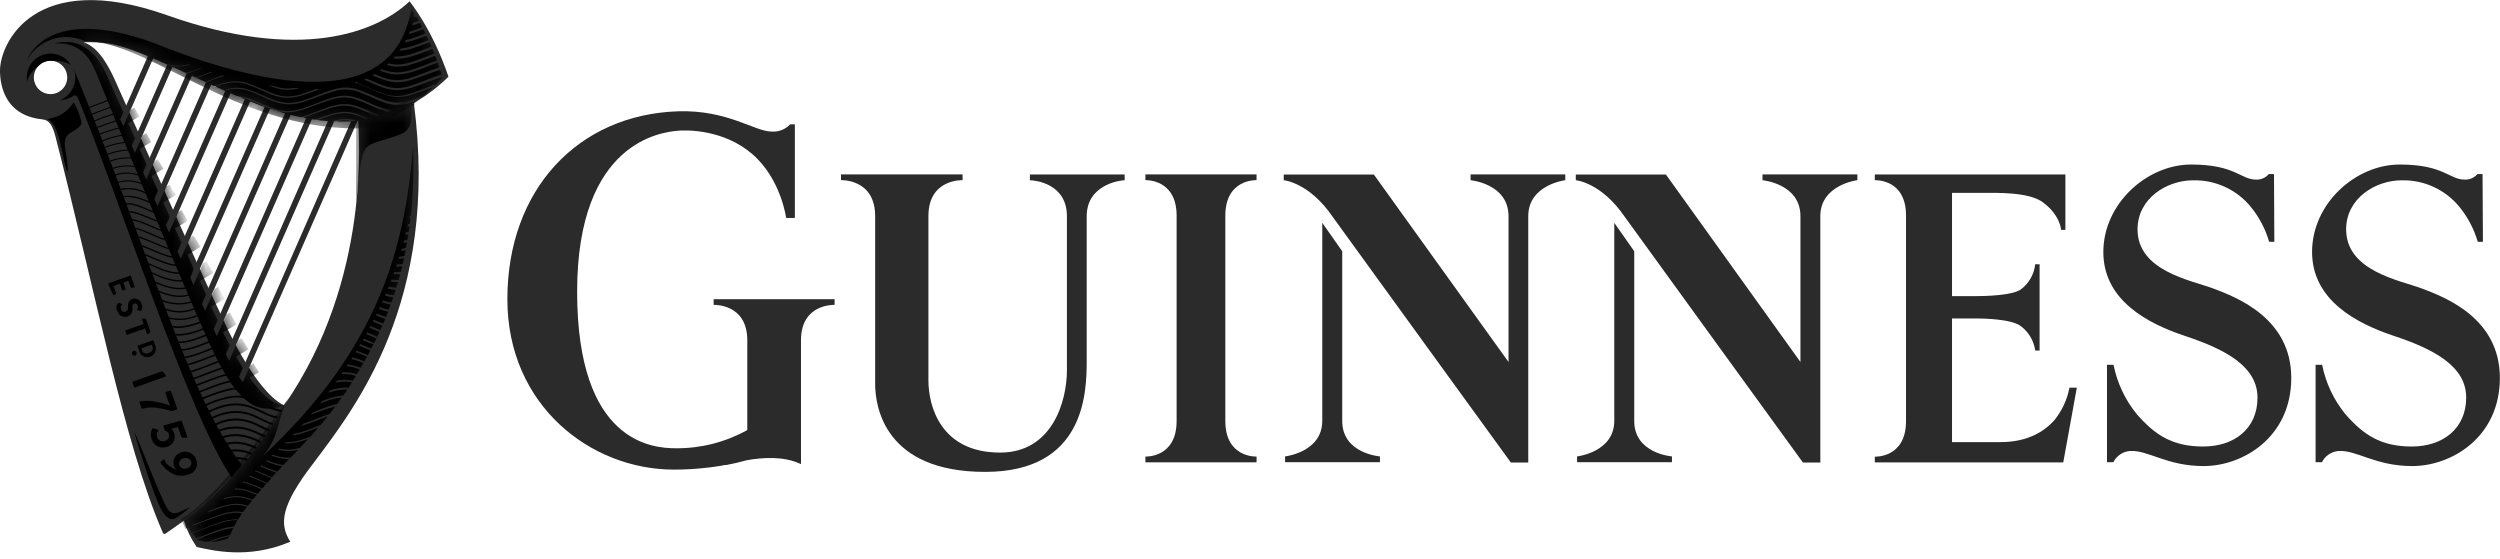 <svg width="152" height="34" viewBox="0 0 152 34" fill="none" xmlns="http://www.w3.org/2000/svg">
<path d="M74.5 13.114C74.5 10.859 76.398 10.954 76.398 10.954V10.605H69.641V10.954C69.641 10.954 71.538 10.859 71.538 13.114V25.599C71.538 27.855 69.641 27.759 69.641 27.759V28.111H76.398V27.759C76.398 27.759 74.5 27.855 74.5 25.599V13.114Z" fill="#2B2B2B"/>
<path d="M81.608 25.602V15.277L80.394 13.547V25.587C80.394 27.497 78.133 27.75 78.133 27.75V28.102H83.901V27.75C83.901 27.75 81.608 27.578 81.608 25.602Z" fill="#2B2B2B"/>
<path d="M89.411 10.605V10.957C89.411 10.957 91.718 11.165 91.718 13.143V22.009L83.53 10.611H78.051V10.957C78.051 10.957 79.6 11.087 81.033 13.192C81.128 13.334 91.859 28.12 91.859 28.12H92.918V13.14C92.918 11.231 95.17 10.954 95.17 10.954V10.602H89.402L89.411 10.605Z" fill="#2B2B2B"/>
<path d="M99.362 25.602V15.277L98.148 13.547V25.587C98.148 27.497 95.887 27.75 95.887 27.75V28.102H101.655V27.75C101.655 27.75 99.362 27.578 99.362 25.602Z" fill="#2B2B2B"/>
<path d="M107.16 10.605V10.957C107.16 10.957 109.467 11.165 109.467 13.143V22.009L101.288 10.611H95.809V10.957C95.809 10.957 97.357 11.087 98.791 13.192C98.886 13.334 109.617 28.12 109.617 28.12H110.676V13.14C110.676 11.231 112.928 10.954 112.928 10.954V10.602H107.16V10.605Z" fill="#2B2B2B"/>
<path d="M62.617 10.608V10.96C62.949 10.96 64.869 11.168 64.869 13.146V22.499C64.869 24.443 63.952 27.517 60.809 27.517C57.183 27.517 56.448 24.679 56.448 23.128V23.11V13.138C56.448 10.859 58.525 10.954 58.525 10.954V10.602H51.133V10.954C51.133 10.954 53.209 10.859 53.209 13.138V23.11V23.338C53.209 24.726 53.786 28.691 59.894 28.691C65.951 28.691 66.072 23.898 66.072 21.937V13.146C66.072 11.237 68.073 10.96 68.379 10.96V10.608H62.611H62.617Z" fill="#2B2B2B"/>
<path d="M126.271 23.572H125.824C125.684 24.298 125.367 24.979 124.901 25.553C124.183 26.352 123.125 26.88 121.634 26.88H118.683V19.361H120.068C120.699 19.361 122.32 19.402 122.877 19.837C123.349 20.195 123.66 20.727 123.742 21.314H124.007V16.068H123.742C123.709 16.367 123.615 16.656 123.466 16.917C123.318 17.178 123.117 17.407 122.877 17.588C122.369 17.968 120.702 18.006 120.068 18.006H118.683V11.725H120.503C121.423 11.725 123.355 11.667 124.209 12.301C125.265 13.08 125.317 13.977 125.317 13.977H125.576V10.608H113.988V10.957C113.988 10.957 115.886 10.851 115.886 13.103V25.605C115.886 27.86 113.988 27.765 113.988 27.765V28.114H125.446L126.271 23.572Z" fill="#2B2B2B"/>
<path d="M134.548 17.533C133.221 17.04 129.962 16.48 129.962 13.948C129.962 12.048 131.759 10.963 133.336 10.963C134.005 10.947 134.668 11.083 135.275 11.361C135.883 11.64 136.419 12.053 136.843 12.57C137.356 13.198 137.738 13.923 137.965 14.701H138.28L138.259 10.583H137.942C137.848 10.694 137.729 10.783 137.595 10.841C137.461 10.899 137.315 10.927 137.169 10.92C136.229 10.92 135.9 10.003 133.221 10.003C130.542 10.003 127.883 12.374 127.883 15.324C127.883 18.274 130.6 19.679 132.863 20.431C135.341 21.253 137.256 22.294 137.256 24.181C137.256 26.067 135.843 27.148 133.957 27.148C132.07 27.148 131.018 26.439 129.919 25.184C129.208 24.313 128.722 23.282 128.503 22.179H128.105V28.103H128.491C128.585 27.914 128.726 27.752 128.9 27.633C129.074 27.513 129.276 27.441 129.486 27.422C130.588 27.341 131.724 28.337 133.982 28.337C136.365 28.337 139.309 26.589 139.309 22.978C139.309 19.367 136.036 18.09 134.548 17.533Z" fill="#2B2B2B"/>
<path d="M147.23 17.533C145.904 17.04 142.645 16.48 142.645 13.948C142.645 12.048 144.439 10.963 146.019 10.963C146.687 10.947 147.351 11.083 147.958 11.361C148.566 11.64 149.102 12.053 149.526 12.57C150.038 13.198 150.42 13.923 150.648 14.701H150.962L150.939 10.583H150.625C150.53 10.694 150.412 10.783 150.278 10.841C150.144 10.899 149.998 10.927 149.852 10.92C148.912 10.92 148.583 10.003 145.904 10.003C143.225 10.003 140.574 12.371 140.574 15.315C140.574 18.26 143.288 19.67 145.552 20.423C148.029 21.245 149.944 22.286 149.944 24.172C149.944 26.058 148.525 27.148 146.639 27.148C144.753 27.148 143.7 26.439 142.602 25.184C141.891 24.314 141.405 23.282 141.186 22.179H140.788V28.103H141.174C141.268 27.914 141.408 27.752 141.583 27.633C141.757 27.513 141.959 27.441 142.169 27.422C143.271 27.341 144.407 28.337 146.665 28.337C149.047 28.337 151.992 26.589 151.992 22.978C151.992 19.367 148.719 18.09 147.23 17.533Z" fill="#2B2B2B"/>
<path d="M43.39 18.19V18.536C43.39 18.536 45.435 18.444 45.435 20.685V25.345C45.44 25.43 45.44 25.515 45.435 25.599V26.147C44.112 26.883 42.622 27.264 41.109 27.255C39.667 27.255 35.09 26.931 35.09 17.737C35.09 8.543 40.304 8.044 41.172 7.952C41.691 7.897 43.964 7.845 45.726 9.356C47.488 10.868 47.797 13.25 47.797 13.25H48.328V7.56H48.039C47.896 7.713 47.72 7.832 47.524 7.908C47.328 7.984 47.118 8.015 46.909 7.998C45.885 7.998 44.232 6.671 41.23 6.767C35.136 6.966 30.848 11.528 30.848 18.19C30.848 24.676 35.938 28.552 40.965 28.552C41.661 28.553 42.356 28.512 43.047 28.428H43.079C43.39 28.373 43.728 28.353 44.088 28.27H44.16H44.175C44.619 28.183 45.04 28.085 45.409 27.981C46.358 27.814 47.667 27.716 48.7 28.221V25.221V24.841V20.685C48.7 18.444 50.744 18.536 50.744 18.536V18.19H43.39Z" fill="#2B2B2B"/>
<path d="M24.9 0.081C22.882 1.988 18.238 3.787 10.16 0.926C2.082 -1.935 0 2.637 0 4.292C0 5.174 0.288 7.28 3.071 7.28C4.839 7.28 5.852 5.653 5.852 4.71C5.852 3.767 5.096 2.564 5.096 2.564C6.927 2.564 7.314 2.564 12.785 5.12C16.245 6.691 22.264 9.561 27.268 4.661C26.265 1.719 24.9 0.081 24.9 0.081ZM3.071 5.722C2.871 5.722 2.674 5.663 2.507 5.551C2.341 5.44 2.21 5.281 2.134 5.096C2.057 4.91 2.037 4.706 2.076 4.509C2.115 4.312 2.212 4.131 2.354 3.989C2.496 3.847 2.676 3.751 2.873 3.712C3.07 3.672 3.274 3.693 3.46 3.769C3.645 3.846 3.804 3.976 3.916 4.143C4.027 4.31 4.087 4.506 4.087 4.707C4.087 4.976 3.98 5.235 3.789 5.425C3.599 5.615 3.341 5.722 3.071 5.722Z" fill="#2B2B2B"/>
<path d="M25.162 6.253C26.748 18.366 21.508 24.884 19.048 28.171C17.093 30.715 16.954 31.843 17.649 32.936C15.091 34.037 12.824 33.443 11.959 33.256C11.617 32.762 11.352 32.219 11.172 31.646C12.536 30.637 14.881 28.581 17.283 24.636C22.618 16.938 21.794 8.081 21.779 7.314C22.964 7.176 24.111 6.816 25.162 6.253Z" fill="#2B2B2B"/>
<path d="M21.419 7.208L14.535 22.897C14.602 22.997 14.672 23.093 14.743 23.186L14.78 23.203L21.82 7.159C21.688 7.182 21.554 7.199 21.419 7.208Z" fill="#2B2B2B"/>
<path d="M13.727 21.524C13.794 21.653 13.864 21.783 13.937 21.913L20.383 7.222L20.008 7.202L13.727 21.524Z" fill="#2B2B2B"/>
<path d="M12.988 19.998L13.184 20.422L19.033 7.095L18.675 7.034L12.988 19.998Z" fill="#2B2B2B"/>
<path d="M12.25 18.465L12.446 18.886L17.735 6.834L17.392 6.744L12.25 18.465Z" fill="#2B2B2B"/>
<path d="M11.531 16.887L11.725 17.317L16.486 6.467L16.154 6.354L11.531 16.887Z" fill="#2B2B2B"/>
<path d="M10.82 15.291L11.014 15.724L15.273 6.019L14.947 5.893L10.82 15.291Z" fill="#2B2B2B"/>
<path d="M10.113 13.691L10.304 14.127L14.082 5.518L13.761 5.377L10.113 13.691Z" fill="#2B2B2B"/>
<path d="M12.586 4.846L9.414 12.082L9.604 12.52L12.907 4.996L12.858 4.973L12.586 4.846Z" fill="#2B2B2B"/>
<path d="M8.711 10.47L8.901 10.908L11.736 4.451L11.419 4.304L8.711 10.47Z" fill="#2B2B2B"/>
<path d="M8.008 8.851L8.198 9.289L10.557 3.911L10.237 3.767L8.008 8.851Z" fill="#2B2B2B"/>
<path d="M7.309 7.249L7.499 7.687L9.376 3.407L9.053 3.271L7.309 7.249Z" fill="#2B2B2B"/>
<path d="M5.099 2.562C5.479 2.752 6.102 2.96 6.941 4.765C6.941 4.765 12.277 16.754 13.497 19.271C13.497 19.271 15.42 23.767 17.281 24.65C13.915 30.176 10.647 31.996 10.071 32.437C10.057 32.449 10.041 32.457 10.024 32.461C10.006 32.465 9.988 32.464 9.971 32.459C9.954 32.454 9.938 32.444 9.926 32.431C9.914 32.418 9.905 32.402 9.9 32.385C7.556 27.003 5.794 17.711 3.36 8.255C3.117 7.317 2.783 7.283 2.566 7.265C2.546 7.248 7.014 7.049 5.099 2.562Z" fill="#2B2B2B"/>
<mask id="mask0_3694_23893" style="mask-type:luminance" maskUnits="userSpaceOnUse" x="0" y="0" width="28" height="24">
<path d="M27.272 4.652C26.268 1.714 24.904 0.075 24.904 0.075C22.886 1.982 18.242 3.781 10.164 0.92C2.086 -1.94 0.004 2.631 0.004 4.286C0.004 5.169 0.292 7.274 3.075 7.274C4.843 7.274 5.856 5.647 5.856 4.704C5.856 3.761 5.1 2.559 5.1 2.559C6.366 2.559 6.943 2.559 8.988 3.404L7.309 7.248L7.499 7.686L9.313 3.556C9.576 3.669 9.864 3.793 10.179 3.931L8.013 8.866L8.203 9.304L10.51 4.076L11.376 4.465L8.734 10.484L8.924 10.922L11.693 4.612L12.558 5.007L9.411 12.082L9.602 12.52L12.841 5.143L13.706 5.532L10.124 13.694L10.314 14.129L14.026 5.673C14.314 5.794 14.603 5.918 14.891 6.042L10.83 15.297L11.024 15.73L15.217 6.172C15.505 6.285 15.794 6.397 16.099 6.501L11.543 16.883L11.736 17.313L16.434 6.611C16.722 6.709 17.031 6.801 17.34 6.899L12.261 18.473L12.457 18.893L17.68 6.988C17.988 7.067 18.3 7.135 18.617 7.193L12.993 20.007L13.19 20.431L18.957 7.257C19.28 7.309 19.606 7.346 19.935 7.372L13.729 21.524C13.796 21.652 13.866 21.782 13.939 21.913L20.316 7.381C20.66 7.398 21.004 7.398 21.348 7.381L14.536 22.905C14.604 23.005 14.673 23.101 14.744 23.194L14.781 23.211L21.746 7.349C23.847 7.124 25.802 6.17 27.272 4.652ZM3.075 5.714C2.875 5.714 2.678 5.654 2.511 5.543C2.344 5.431 2.214 5.272 2.137 5.087C2.061 4.902 2.041 4.697 2.08 4.5C2.119 4.304 2.216 4.123 2.358 3.981C2.499 3.839 2.68 3.742 2.877 3.703C3.074 3.664 3.278 3.684 3.464 3.761C3.649 3.837 3.808 3.968 3.919 4.135C4.031 4.301 4.091 4.498 4.091 4.699C4.092 4.833 4.066 4.966 4.015 5.09C3.965 5.215 3.89 5.328 3.795 5.423C3.701 5.518 3.588 5.594 3.464 5.645C3.34 5.696 3.207 5.723 3.072 5.722L3.075 5.714Z" fill="white"/>
</mask>
<g mask="url(#mask0_3694_23893)">
<path d="M21.685 5.038C21.96 5.13 22.231 5.238 22.495 5.361C22.76 5.479 23.023 5.595 23.294 5.687C23.56 5.783 23.839 5.834 24.122 5.84C24.405 5.831 24.686 5.782 24.955 5.693C25.229 5.609 25.497 5.502 25.765 5.404C26.034 5.306 26.264 5.205 26.524 5.116C26.766 4.871 26.905 4.712 26.905 4.712V4.683L26.636 4.761C26.365 4.851 26.097 4.957 25.826 5.05C25.555 5.142 25.284 5.26 25.004 5.338C24.724 5.428 24.433 5.478 24.139 5.485C23.843 5.478 23.551 5.422 23.274 5.321C22.985 5.225 22.732 5.104 22.466 4.986L22.134 4.839L22.276 4.773L22.515 4.877C22.78 4.995 23.043 5.11 23.314 5.202C23.58 5.298 23.859 5.35 24.142 5.355C24.425 5.347 24.706 5.298 24.975 5.208C25.249 5.125 25.517 5.018 25.786 4.92C26.054 4.822 26.322 4.703 26.602 4.611L26.867 4.533L26.763 4.245L26.648 4.28C26.377 4.369 26.109 4.476 25.837 4.568C25.566 4.66 25.295 4.778 25.016 4.856C24.736 4.947 24.444 4.996 24.15 5.003C23.855 4.996 23.563 4.94 23.285 4.839C23.063 4.764 22.85 4.672 22.639 4.577L22.766 4.502C22.951 4.582 23.135 4.657 23.323 4.721C23.588 4.816 23.868 4.868 24.15 4.874C24.434 4.865 24.715 4.816 24.984 4.727C25.258 4.643 25.526 4.536 25.794 4.438C26.062 4.34 26.331 4.222 26.61 4.13L26.723 4.095L26.613 3.807C26.357 3.893 26.103 3.991 25.846 4.095C25.59 4.199 25.304 4.305 25.024 4.383C24.744 4.474 24.453 4.523 24.159 4.53C23.864 4.523 23.571 4.467 23.294 4.366L23.089 4.291L23.207 4.205L23.334 4.251C23.6 4.346 23.88 4.398 24.162 4.404C24.445 4.395 24.726 4.346 24.995 4.256C25.269 4.173 25.538 4.066 25.806 3.968C26.074 3.87 26.311 3.766 26.573 3.68L26.46 3.391C26.259 3.463 26.06 3.541 25.858 3.619C25.59 3.726 25.316 3.83 25.036 3.907C24.756 3.998 24.465 4.047 24.171 4.055C23.947 4.051 23.725 4.017 23.51 3.954L23.62 3.853C23.8 3.899 23.985 3.923 24.171 3.925C24.454 3.916 24.735 3.867 25.004 3.778C25.278 3.694 25.546 3.587 25.814 3.489C26.013 3.411 26.212 3.334 26.414 3.259L26.296 2.97L25.866 3.135C25.598 3.238 25.324 3.345 25.044 3.423C24.765 3.513 24.473 3.563 24.179 3.57C24.09 3.569 24 3.562 23.911 3.55L24.015 3.432H24.179C24.463 3.423 24.743 3.374 25.013 3.285C25.287 3.201 25.555 3.094 25.823 2.996L26.247 2.829L26.123 2.558L25.872 2.656C25.604 2.76 25.33 2.866 25.05 2.944C24.798 3.024 24.538 3.072 24.274 3.088L24.37 2.953C24.588 2.929 24.803 2.884 25.013 2.817C25.287 2.734 25.555 2.627 25.823 2.529L26.065 2.434L25.936 2.166L25.875 2.189C25.607 2.295 25.333 2.399 25.053 2.477C24.904 2.523 24.751 2.559 24.597 2.587L24.675 2.437C24.788 2.414 24.9 2.382 25.013 2.347C25.287 2.264 25.555 2.157 25.823 2.059L25.875 2.039L25.739 1.773C25.515 1.86 25.287 1.943 25.056 2.016L24.854 2.07L24.918 1.918L25.018 1.889C25.241 1.819 25.46 1.739 25.676 1.652L25.529 1.387C25.373 1.445 25.215 1.502 25.056 1.548C25.073 1.494 25.088 1.442 25.102 1.393C25.226 1.352 25.35 1.309 25.474 1.263C25.418 1.167 25.366 1.077 25.316 0.995L25.186 1.038V0.98V0.934C25.186 0.934 25.186 0.908 25.186 0.897L25.232 0.879C25.142 0.738 25.062 0.623 24.998 0.533C23.804 8.138 12.73 3.968 9.347 2.61C2.783 0.207 1.652 3.636 1.652 3.636C1.989 3.042 2.536 2.595 3.186 2.385C3.836 2.175 4.541 2.216 5.162 2.5C9.038 2.5 14.31 7.807 21.644 7.807C23.008 7.807 24.433 6.904 25.465 6.076L25.353 6.14L25.065 6.238C24.785 6.328 24.493 6.377 24.199 6.385C23.904 6.378 23.612 6.322 23.334 6.22C23.046 6.125 22.792 6.004 22.527 5.886C22.267 5.764 22 5.656 21.728 5.563C21.46 5.469 21.177 5.429 20.894 5.445C20.61 5.47 20.331 5.531 20.061 5.623C19.787 5.713 19.519 5.82 19.25 5.912C18.982 6.004 18.708 6.122 18.431 6.2C18.152 6.291 17.86 6.34 17.566 6.347C17.271 6.34 16.979 6.285 16.701 6.183C16.413 6.088 16.159 5.967 15.896 5.848C15.636 5.725 15.37 5.616 15.098 5.523C14.827 5.428 14.541 5.388 14.255 5.404C14.103 5.413 13.951 5.435 13.803 5.471L13.713 5.43C13.889 5.382 14.07 5.351 14.252 5.338C14.546 5.319 14.84 5.359 15.118 5.453C15.394 5.546 15.664 5.654 15.928 5.776C16.193 5.895 16.456 6.01 16.727 6.102C16.995 6.199 17.278 6.252 17.563 6.258C17.849 6.25 18.131 6.2 18.403 6.111C18.691 6.027 18.945 5.92 19.213 5.822C19.481 5.724 19.749 5.606 20.026 5.514C20.306 5.415 20.596 5.351 20.892 5.324C21.185 5.307 21.479 5.347 21.757 5.442C22.032 5.534 22.303 5.642 22.567 5.765C22.832 5.883 23.095 5.998 23.366 6.091C23.632 6.186 23.911 6.238 24.194 6.244C24.477 6.235 24.758 6.186 25.027 6.096C25.269 6.021 25.506 5.932 25.742 5.837C25.973 5.638 26.178 5.45 26.351 5.283L25.887 5.462C25.618 5.566 25.344 5.672 25.065 5.75C24.785 5.841 24.493 5.89 24.199 5.897C23.904 5.89 23.612 5.835 23.334 5.733C23.046 5.638 22.792 5.517 22.527 5.399C22.267 5.276 22 5.168 21.728 5.075L21.552 5.024L21.742 4.96L21.685 5.038ZM21.592 7.345L21.359 7.36C21.181 7.324 21 7.315 20.819 7.331C20.714 7.341 20.609 7.357 20.505 7.38H20.15C20.365 7.31 20.586 7.263 20.811 7.238C21.103 7.216 21.397 7.25 21.676 7.339H21.696L21.592 7.345ZM22.27 7.25C22.068 7.157 21.861 7.076 21.65 7.005C21.383 6.911 21.099 6.871 20.817 6.887C20.532 6.912 20.253 6.972 19.983 7.065C19.77 7.135 19.559 7.215 19.349 7.296H19.25L19.149 7.282C19.412 7.178 19.677 7.071 19.948 6.993C20.228 6.895 20.518 6.831 20.814 6.803C21.107 6.786 21.401 6.826 21.679 6.921C21.936 7.003 22.188 7.1 22.434 7.21L22.27 7.25ZM22.884 7.054L22.446 6.872C22.186 6.75 21.919 6.642 21.647 6.549C21.38 6.455 21.096 6.415 20.814 6.431C20.53 6.457 20.25 6.517 19.98 6.61C19.706 6.699 19.438 6.806 19.17 6.898C18.901 6.99 18.705 7.077 18.469 7.155L18.284 7.117H18.325C18.613 7.034 18.867 6.927 19.135 6.829C19.403 6.731 19.672 6.613 19.948 6.52C20.228 6.422 20.518 6.358 20.814 6.33C21.107 6.313 21.401 6.353 21.679 6.448C21.955 6.541 22.225 6.649 22.489 6.771C22.677 6.855 22.864 6.939 23.066 7.011L22.884 7.054ZM15.04 5.952C15.316 6.045 15.586 6.152 15.85 6.275C16.116 6.393 16.378 6.509 16.649 6.601C16.918 6.698 17.2 6.751 17.485 6.757C17.771 6.749 18.053 6.699 18.325 6.61C18.613 6.526 18.867 6.419 19.135 6.321C19.403 6.223 19.672 6.105 19.948 6.013C20.228 5.914 20.518 5.85 20.814 5.822C21.107 5.805 21.401 5.846 21.679 5.941C21.955 6.033 22.225 6.141 22.489 6.264C22.755 6.382 23.017 6.497 23.288 6.59C23.456 6.648 23.629 6.691 23.804 6.719L23.568 6.8C23.461 6.774 23.354 6.742 23.251 6.705C22.962 6.61 22.708 6.489 22.443 6.37C22.183 6.248 21.916 6.14 21.644 6.047C21.377 5.954 21.094 5.913 20.811 5.929C20.527 5.955 20.247 6.015 19.977 6.108C19.703 6.197 19.435 6.304 19.167 6.396C18.899 6.489 18.625 6.607 18.348 6.685C18.068 6.775 17.777 6.825 17.483 6.832C17.386 6.83 17.29 6.823 17.194 6.809C16.998 6.78 16.805 6.733 16.617 6.667C16.467 6.616 16.329 6.558 16.176 6.494L15.813 6.353C15.553 6.23 15.286 6.121 15.014 6.027C14.886 5.987 14.756 5.956 14.624 5.932L14.4 5.84C14.617 5.855 14.832 5.897 15.04 5.964V5.952ZM16.649 5.228C16.918 5.325 17.2 5.378 17.485 5.384C17.617 5.383 17.748 5.37 17.878 5.347L18.204 5.364C17.971 5.429 17.73 5.464 17.488 5.468C17.193 5.461 16.901 5.405 16.623 5.303C16.516 5.266 16.41 5.225 16.306 5.182L16.649 5.228ZM10.849 4.046C10.687 4.042 10.525 4.025 10.365 3.994L10.163 3.905C10.386 3.961 10.614 3.993 10.844 4C11.053 3.996 11.261 3.967 11.464 3.913L11.527 3.936H11.553C11.326 4 11.091 4.034 10.855 4.037L10.849 4.046ZM11.38 4.453L11.311 4.421C11.443 4.394 11.574 4.36 11.703 4.32C11.841 4.277 11.992 4.225 12.167 4.158H12.205H12.245C12.035 4.239 11.87 4.294 11.717 4.34C11.565 4.386 11.487 4.441 11.38 4.464V4.453ZM11.997 4.741H11.98L11.916 4.712H11.934C12.127 4.646 12.317 4.571 12.511 4.493L12.799 4.375H12.828L12.886 4.392L12.562 4.516L12.519 4.533C12.352 4.6 12.173 4.669 11.994 4.729L11.997 4.741ZM12.56 5.003L12.493 4.972H12.514L12.583 4.943C12.825 4.848 13.076 4.747 13.327 4.654L13.534 4.591L13.638 4.62H13.624C13.529 4.646 13.431 4.675 13.335 4.709C13.079 4.793 12.845 4.882 12.6 4.98L12.56 5.003ZM19.173 5.517C18.901 5.623 18.63 5.727 18.354 5.805C18.074 5.896 17.782 5.945 17.488 5.952C17.193 5.945 16.901 5.889 16.623 5.788C16.335 5.693 16.081 5.572 15.819 5.453C15.559 5.33 15.292 5.221 15.02 5.127C14.749 5.033 14.463 4.993 14.178 5.009C13.892 5.035 13.61 5.095 13.338 5.188L13.082 5.277L13.009 5.243L13.321 5.133C13.601 5.035 13.891 4.972 14.186 4.946C14.479 4.927 14.773 4.966 15.051 5.061C15.327 5.154 15.598 5.261 15.862 5.384C16.127 5.502 16.39 5.618 16.661 5.71C16.929 5.807 17.212 5.86 17.497 5.866C17.782 5.858 18.065 5.808 18.336 5.719C18.625 5.635 18.878 5.528 19.147 5.43L19.19 5.413H19.458L19.173 5.517Z" fill="black"/>
</g>
<mask id="mask1_3694_23893" style="mask-type:luminance" maskUnits="userSpaceOnUse" x="11" y="6" width="15" height="28">
<path d="M25.158 6.253C26.744 18.366 21.504 24.884 19.044 28.171C17.089 30.715 16.95 31.843 17.645 32.936C15.087 34.037 12.82 33.443 11.955 33.256C11.614 32.762 11.348 32.219 11.168 31.646C12.532 30.637 14.877 28.581 17.279 24.636C22.614 16.938 21.79 8.081 21.775 7.314C22.96 7.176 24.107 6.816 25.158 6.253Z" fill="white"/>
</mask>
<g mask="url(#mask1_3694_23893)">
<path d="M25.229 6.382C25.151 6.423 25.113 6.437 25.012 6.483C25.055 8.026 24.799 8.044 23.541 8.439C21.955 8.975 22.059 8.525 21.652 12.358V6.985L25.226 6.048V6.382H25.229Z" fill="black"/>
<path d="M11.704 32.367C11.993 32.284 12.25 32.177 12.518 32.079C12.786 31.981 13.054 31.863 13.331 31.77C13.611 31.672 13.901 31.61 14.196 31.583C14.292 31.575 14.389 31.575 14.485 31.583C14.551 31.47 14.626 31.346 14.718 31.211C14.551 31.177 14.381 31.167 14.211 31.179C13.925 31.206 13.643 31.267 13.371 31.361C13.083 31.45 12.829 31.557 12.558 31.649C12.287 31.741 12.019 31.86 11.739 31.938L11.655 31.964L11.725 31.906L11.748 31.889C12.016 31.805 12.278 31.701 12.541 31.6C12.803 31.499 13.077 31.384 13.354 31.292C13.634 31.194 13.924 31.131 14.219 31.104C14.405 31.09 14.591 31.101 14.773 31.139C14.845 31.035 14.926 30.922 15.018 30.804C14.763 30.72 14.494 30.685 14.225 30.7C13.939 30.727 13.657 30.788 13.386 30.882C13.121 30.969 12.861 31.07 12.601 31.171L12.726 31.064C12.936 30.98 13.149 30.896 13.369 30.824C13.648 30.727 13.939 30.664 14.234 30.637C14.519 30.619 14.805 30.656 15.076 30.747C15.151 30.651 15.232 30.548 15.321 30.438C15.24 30.406 15.162 30.377 15.079 30.351C14.809 30.257 14.522 30.217 14.237 30.233C14.003 30.253 13.772 30.299 13.547 30.369L13.654 30.276C13.843 30.223 14.036 30.187 14.231 30.17C14.524 30.151 14.818 30.19 15.096 30.285C15.185 30.314 15.275 30.346 15.364 30.38L15.607 30.092C15.431 30.017 15.255 29.945 15.076 29.884C14.807 29.791 14.523 29.751 14.24 29.766L14.317 29.697C14.582 29.693 14.845 29.734 15.096 29.818C15.287 29.88 15.475 29.951 15.659 30.031L15.901 29.743H15.875C15.615 29.62 15.348 29.511 15.076 29.417C14.965 29.381 14.853 29.352 14.739 29.331L14.802 29.276C14.899 29.297 14.996 29.323 15.09 29.354C15.366 29.446 15.637 29.554 15.901 29.677L15.947 29.697L16.195 29.408L15.869 29.264C15.63 29.155 15.387 29.048 15.139 28.976L15.2 28.924C15.439 29.008 15.67 29.108 15.898 29.212L16.247 29.365L16.503 29.077C16.287 28.993 16.077 28.898 15.866 28.806L15.506 28.647L15.526 28.589L15.857 28.733C16.077 28.832 16.299 28.93 16.524 29.022L16.795 28.733L16.633 28.682C16.345 28.586 16.091 28.465 15.829 28.347L15.889 28.292C16.146 28.408 16.403 28.52 16.668 28.61L16.867 28.67L17.155 28.353C16.976 28.323 16.799 28.278 16.628 28.217C16.469 28.163 16.313 28.099 16.16 28.033L16.224 27.975C16.365 28.036 16.512 28.093 16.654 28.142C16.841 28.206 17.034 28.252 17.23 28.278L17.582 27.912H17.496C17.2 27.905 16.908 27.849 16.63 27.747L16.515 27.704L16.581 27.643L16.659 27.669C16.928 27.767 17.21 27.82 17.496 27.825H17.674L18.121 27.349C17.92 27.399 17.714 27.425 17.507 27.427C17.302 27.424 17.099 27.395 16.901 27.341L16.971 27.274C17.146 27.317 17.326 27.34 17.507 27.341C17.754 27.335 18 27.296 18.237 27.225C18.396 27.056 18.562 26.878 18.733 26.692C18.615 26.735 18.494 26.775 18.372 26.813C18.093 26.904 17.801 26.953 17.507 26.96C17.44 26.963 17.372 26.963 17.305 26.96L17.383 26.882H17.507C17.793 26.874 18.075 26.824 18.346 26.735C18.522 26.68 18.695 26.617 18.868 26.55C19.03 26.372 19.191 26.187 19.359 25.994L19.191 26.057C18.923 26.164 18.652 26.268 18.372 26.346C18.175 26.406 17.974 26.45 17.77 26.475L17.868 26.374C18.029 26.346 18.189 26.308 18.346 26.259C18.635 26.175 18.889 26.069 19.157 25.971L19.491 25.838C19.634 25.671 19.777 25.498 19.921 25.319C19.676 25.402 19.434 25.498 19.191 25.593C18.949 25.688 18.652 25.803 18.372 25.881L18.312 25.899L18.43 25.766C18.675 25.685 18.915 25.593 19.157 25.498C19.399 25.402 19.696 25.281 19.97 25.189L20.036 25.169C20.156 25.019 20.275 24.865 20.394 24.707C20.261 24.739 20.132 24.777 20.002 24.817C19.728 24.907 19.46 25.013 19.191 25.105L18.903 25.218L19.03 25.068L19.163 25.016C19.431 24.909 19.702 24.8 19.976 24.707C20.147 24.65 20.321 24.602 20.498 24.566C20.598 24.433 20.694 24.299 20.786 24.162C20.518 24.192 20.254 24.251 19.999 24.338C19.82 24.396 19.641 24.462 19.462 24.532L19.584 24.379C19.71 24.33 19.837 24.284 19.967 24.24C20.247 24.142 20.537 24.078 20.832 24.05H20.873L21.121 23.692C21.025 23.684 20.928 23.684 20.832 23.692C20.548 23.718 20.268 23.778 19.999 23.871H19.97L20.077 23.73C20.32 23.65 20.572 23.598 20.827 23.574C20.947 23.562 21.067 23.562 21.187 23.574L21.401 23.251C21.212 23.207 21.017 23.191 20.824 23.205C20.68 23.216 20.537 23.238 20.397 23.271L20.486 23.144C20.595 23.122 20.705 23.107 20.815 23.098C21.029 23.082 21.244 23.1 21.452 23.15L21.643 22.862C21.379 22.77 21.1 22.731 20.821 22.746H20.763L20.841 22.634C21.129 22.619 21.416 22.66 21.689 22.752H21.703L21.876 22.464L21.654 22.383C21.468 22.32 21.274 22.281 21.078 22.265L21.144 22.161C21.327 22.18 21.508 22.219 21.683 22.276C21.767 22.302 21.85 22.334 21.931 22.363L22.093 22.074C21.946 22.014 21.804 21.953 21.648 21.904C21.554 21.873 21.458 21.847 21.36 21.826L21.424 21.728C21.516 21.748 21.605 21.772 21.692 21.8C21.85 21.849 22.006 21.913 22.159 21.976L22.312 21.688C22.098 21.59 21.88 21.503 21.657 21.428H21.611L21.672 21.33H21.692C21.922 21.406 22.149 21.495 22.369 21.596L22.517 21.307L22.456 21.281C22.254 21.192 22.049 21.1 21.845 21.022L21.902 20.921C22.107 20.996 22.306 21.085 22.505 21.172L22.571 21.201L22.713 20.912L22.447 20.86L22.055 20.687L22.113 20.586L22.496 20.753L22.756 20.869L22.892 20.581C22.742 20.517 22.603 20.451 22.447 20.387L22.263 20.306L22.318 20.203L22.494 20.28L22.941 20.474L23.073 20.185C22.866 20.105 22.664 20.015 22.465 19.926L22.52 19.822C22.721 19.911 22.92 19.998 23.122 20.076L23.249 19.787C23.047 19.718 22.851 19.634 22.672 19.548L22.727 19.441C22.918 19.525 23.111 19.606 23.304 19.669L23.428 19.381L23.258 19.329C23.122 19.283 22.987 19.228 22.857 19.173L22.909 19.064C23.036 19.118 23.166 19.167 23.298 19.211L23.474 19.265L23.595 18.957C23.482 18.93 23.369 18.897 23.258 18.859L23.041 18.778L23.093 18.668L23.298 18.741C23.41 18.778 23.523 18.81 23.639 18.836L23.754 18.518C23.585 18.488 23.419 18.445 23.258 18.389H23.226L23.275 18.276H23.298C23.462 18.331 23.63 18.373 23.8 18.4L23.913 18.074C23.74 18.055 23.57 18.021 23.405 17.971L23.454 17.855C23.617 17.903 23.784 17.935 23.953 17.95C23.989 17.841 24.025 17.729 24.06 17.616C23.898 17.609 23.738 17.585 23.581 17.547L23.63 17.428C23.784 17.465 23.942 17.485 24.1 17.489C24.134 17.375 24.168 17.262 24.201 17.148H24.132C24.005 17.148 23.879 17.136 23.754 17.114L23.8 16.993C23.91 17.01 24.021 17.019 24.132 17.019H24.241C24.274 16.905 24.306 16.79 24.336 16.673C24.27 16.673 24.204 16.673 24.134 16.673C24.063 16.676 23.992 16.676 23.921 16.673L23.964 16.549H24.132C24.211 16.548 24.29 16.544 24.368 16.534C24.397 16.419 24.426 16.303 24.455 16.185C24.348 16.2 24.24 16.208 24.132 16.208H24.083L24.126 16.081C24.246 16.08 24.365 16.07 24.483 16.05C24.51 15.934 24.537 15.818 24.564 15.701C24.456 15.721 24.346 15.735 24.235 15.741L24.279 15.608C24.385 15.6 24.491 15.584 24.596 15.562C24.622 15.447 24.645 15.332 24.668 15.213C24.573 15.234 24.477 15.249 24.38 15.259L24.42 15.124C24.509 15.124 24.599 15.092 24.688 15.072C24.711 14.957 24.733 14.84 24.752 14.723L24.521 14.769L24.558 14.631L24.775 14.582C24.795 14.466 24.812 14.351 24.832 14.236L24.651 14.279L24.685 14.135L24.853 14.091C24.87 13.976 24.887 13.864 24.902 13.745L24.772 13.78L24.806 13.636L24.919 13.604C24.934 13.491 24.949 13.377 24.962 13.264L24.884 13.287L24.916 13.14H24.954H24.98C25.132 11.73 25.176 10.311 25.112 8.895C24.639 14.951 23.067 21.14 16.022 27.692C17.052 26.374 16.769 25.674 17.522 24.232C17.522 24.232 13.181 30.458 10.992 31.54L11.281 32.163C11.335 32.131 11.454 32.036 11.485 32.096C11.517 32.157 11.566 32.249 11.661 32.408L11.704 32.367Z" fill="black"/>
<path d="M14.188 31.637C13.902 31.664 13.62 31.725 13.349 31.819C13.06 31.908 12.806 32.015 12.535 32.107C12.264 32.2 11.996 32.318 11.716 32.396H11.688C11.754 32.502 11.829 32.621 11.912 32.739C12.114 32.67 12.313 32.592 12.512 32.511C12.78 32.404 13.049 32.295 13.326 32.206C13.605 32.108 13.896 32.045 14.191 32.018H14.228C14.289 31.888 14.355 31.759 14.433 31.614C14.351 31.616 14.269 31.624 14.188 31.637Z" fill="black"/>
<path d="M13.331 32.699C13.544 32.626 13.763 32.571 13.986 32.534C14.063 32.381 14.127 32.246 14.19 32.107C13.904 32.133 13.623 32.193 13.351 32.286C13.063 32.376 12.809 32.482 12.538 32.575C12.342 32.65 12.146 32.725 11.961 32.794L11.993 32.834C12.208 32.904 12.433 32.941 12.659 32.944C12.869 32.866 13.097 32.776 13.331 32.699Z" fill="black"/>
<path d="M13.352 32.753C13.165 32.814 12.977 32.883 12.793 32.955C13.128 32.947 13.459 32.884 13.774 32.768C13.852 32.737 13.916 32.677 13.952 32.601C13.749 32.636 13.548 32.688 13.352 32.753Z" fill="black"/>
</g>
<path d="M11.572 30.834C11.294 31.079 10.998 31.302 10.687 31.503C10.398 31.687 10.092 31.503 9.79 30.952C9.403 30.239 8.535 27.595 8.16 26.242C8.449 26.819 9.412 29.363 10.061 30.724C10.265 31.079 10.427 31.35 10.94 31.119L11.572 30.834Z" fill="black"/>
<path d="M4.111 10.464C4.169 9.238 3.534 8.465 4.373 8.021C4.907 7.733 4.967 7.488 4.967 7.488C4.881 7.061 4.727 6.652 4.512 6.273C4.471 6.219 4.442 6.273 4.442 6.273C4.266 6.543 4.031 6.77 3.755 6.936C3.479 7.103 3.169 7.204 2.848 7.234C3.701 7.499 3.779 9.922 4.111 10.464Z" fill="black"/>
<path d="M2.322 4.027C2.416 3.922 2.532 3.837 2.661 3.78C2.79 3.722 2.93 3.692 3.071 3.692H3.187C3.248 3.689 3.31 3.689 3.371 3.692C3.701 3.691 4.024 3.781 4.306 3.952C4.14 3.678 3.887 3.468 3.588 3.353C3.29 3.239 2.961 3.227 2.655 3.32C2.348 3.413 2.082 3.605 1.897 3.866C1.711 4.127 1.619 4.442 1.632 4.762C1.628 4.83 1.628 4.899 1.632 4.967C1.752 4.586 1.994 4.255 2.322 4.027Z" fill="black"/>
<path d="M4.478 4.165C4.62 4.534 4.611 4.945 4.453 5.307C4.295 5.67 4 5.956 3.633 6.103C3.935 6.085 4.227 5.985 4.478 5.815C4.502 5.803 4.529 5.796 4.556 5.796C4.584 5.796 4.611 5.803 4.635 5.815C4.66 5.827 4.681 5.844 4.698 5.865C4.714 5.887 4.726 5.912 4.732 5.939C7.261 12.099 11.532 25.368 14.076 29.011L14.716 28.275C11.486 24.194 8.994 15.136 4.478 4.165Z" fill="black"/>
<mask id="mask2_3694_23893" style="mask-type:luminance" maskUnits="userSpaceOnUse" x="0" y="0" width="28" height="33">
<path d="M27.272 4.652C26.268 1.714 24.904 0.075 24.904 0.075C22.886 1.982 18.242 3.781 10.164 0.92C2.086 -1.94 0.004 2.631 0.004 4.286C0.004 5.111 0.246 7.006 2.562 7.248H2.608C2.822 7.271 3.124 7.369 3.349 8.234C5.783 17.691 7.543 26.98 9.89 32.365C9.895 32.382 9.903 32.398 9.916 32.411C9.928 32.424 9.944 32.434 9.961 32.439C9.978 32.444 9.996 32.445 10.013 32.441C10.031 32.437 10.047 32.428 10.06 32.417C10.657 31.987 13.913 30.167 17.27 24.63C15.41 23.747 13.487 19.251 13.487 19.251C12.267 16.733 6.931 4.745 6.931 4.745C6.095 2.939 5.472 2.726 5.088 2.541C6.92 2.541 7.306 2.541 12.777 5.097C16.244 6.688 22.268 9.555 27.272 4.652ZM2.06 4.701C2.06 4.501 2.12 4.304 2.231 4.137C2.343 3.97 2.501 3.84 2.687 3.764C2.872 3.687 3.076 3.667 3.273 3.706C3.47 3.745 3.651 3.842 3.793 3.984C3.935 4.126 4.032 4.306 4.071 4.503C4.11 4.7 4.09 4.904 4.013 5.09C3.936 5.275 3.806 5.434 3.639 5.545C3.472 5.657 3.276 5.717 3.075 5.717C2.807 5.717 2.55 5.61 2.36 5.421C2.169 5.232 2.062 4.975 2.06 4.707V4.701Z" fill="white"/>
</mask>
<g mask="url(#mask2_3694_23893)">
<path d="M15.181 22.963L15.738 22.629L15.415 22.095L15.219 22.213L14.777 23.217L14.74 23.2C14.669 23.1 14.6 23.004 14.532 22.912L14.772 22.366C14.599 22.095 14.518 21.965 14.356 21.683L15.098 21.236L14.688 20.549L14.489 20.671L13.938 21.928C13.865 21.795 13.795 21.666 13.728 21.539L13.97 20.988C13.855 20.771 13.742 20.558 13.638 20.351C13.595 20.264 13.638 20.351 13.566 20.209L14.38 19.719L13.964 18.998L13.762 19.119L13.185 20.437L12.989 20.013L13.22 19.485V19.456C13.085 19.168 13.015 19.018 12.845 18.649L13.661 18.156L13.255 17.443L13.05 17.567L12.473 18.9L12.277 18.479L12.519 17.925V17.899C12.375 17.588 12.315 17.423 12.156 17.077L12.963 16.59L12.551 15.886L12.343 16.013L11.767 17.331L11.573 16.901L11.775 16.333C11.628 16.013 11.553 15.823 11.4 15.485L12.191 15.006L11.775 14.317L11.565 14.444L10.988 15.727L10.795 15.295L11.031 14.755C10.884 14.43 10.795 14.222 10.642 13.89L11.415 13.423L11.034 12.768L10.821 12.898L10.278 14.133L10.088 13.697L10.316 13.175C10.172 12.852 10.077 12.621 9.93 12.31L10.685 11.854L10.31 11.226L10.094 11.358L9.575 12.538L9.384 12.099L9.604 11.6C9.459 11.28 9.347 11.024 9.209 10.704L9.941 10.259L9.586 9.683L9.364 9.815L8.891 10.908L8.701 10.47L8.909 9.994L8.49 9.06L9.203 8.63L8.891 8.096L8.666 8.232L8.202 9.293L8.012 8.855L8.208 8.405L7.798 7.491L8.485 7.075L8.162 6.542L7.934 6.68L7.495 7.678L7.308 7.248L7.495 6.825L6.466 4.517C5.439 2.21 3.85 2.499 3.262 2.649C4.072 2.574 5.162 2.758 5.8 4.313C6.512 6.043 12.196 20.097 13.379 22.193C14.264 23.768 15.317 25.429 17.281 24.653C16.597 24.636 15.862 23.915 15.181 22.963Z" fill="black"/>
</g>
<path d="M8.026 21.527C8.016 21.499 8.015 21.47 8.022 21.441C8.029 21.413 8.045 21.388 8.066 21.368C8.088 21.349 8.115 21.336 8.144 21.332C8.172 21.328 8.202 21.332 8.228 21.345C8.254 21.357 8.276 21.377 8.291 21.402C8.306 21.427 8.313 21.456 8.312 21.485C8.31 21.514 8.3 21.542 8.282 21.566C8.265 21.589 8.241 21.606 8.214 21.616C8.177 21.629 8.137 21.627 8.101 21.61C8.066 21.593 8.039 21.563 8.026 21.527ZM11.147 27.871C11.191 27.852 11.238 27.841 11.286 27.84C11.334 27.84 11.381 27.848 11.426 27.866C11.471 27.884 11.511 27.91 11.545 27.944C11.58 27.977 11.607 28.017 11.625 28.062C11.637 28.105 11.64 28.15 11.634 28.195C11.628 28.239 11.613 28.282 11.59 28.32C11.567 28.358 11.536 28.392 11.499 28.418C11.463 28.444 11.421 28.462 11.377 28.471C11.295 28.508 11.202 28.512 11.117 28.483C11.031 28.453 10.961 28.392 10.919 28.313C10.899 28.268 10.89 28.219 10.892 28.17C10.894 28.121 10.906 28.073 10.929 28.03C10.952 27.986 10.984 27.949 11.023 27.919C11.062 27.89 11.107 27.87 11.155 27.86L11.147 27.871ZM10.985 27.517C10.827 27.568 10.695 27.68 10.617 27.828C10.54 27.975 10.523 28.147 10.57 28.307C10.583 28.36 10.608 28.41 10.642 28.453C10.676 28.496 10.72 28.53 10.769 28.555L10.795 28.572C10.677 28.537 10.562 28.488 10.454 28.428C10.266 28.338 10.111 28.19 10.01 28.007V27.99V27.964C10.008 27.955 10.005 27.948 9.999 27.941C9.994 27.934 9.987 27.929 9.979 27.926C9.971 27.925 9.963 27.925 9.955 27.928C9.947 27.93 9.941 27.935 9.935 27.941L9.806 28.05L9.759 28.088C9.755 28.095 9.752 28.103 9.752 28.111C9.752 28.119 9.755 28.127 9.759 28.134C9.768 28.152 9.778 28.168 9.791 28.183C10.01 28.506 10.326 28.75 10.694 28.881C10.946 28.953 11.215 28.942 11.461 28.849C11.555 28.827 11.642 28.785 11.718 28.727C11.794 28.668 11.857 28.593 11.902 28.509C11.947 28.424 11.974 28.33 11.98 28.234C11.986 28.138 11.971 28.042 11.937 27.952C11.905 27.86 11.855 27.776 11.791 27.703C11.726 27.631 11.647 27.572 11.559 27.53C11.472 27.488 11.376 27.465 11.279 27.461C11.182 27.456 11.085 27.471 10.994 27.505L10.985 27.517ZM11.06 25.636L11.389 26.553C11.393 26.561 11.395 26.569 11.395 26.576C11.395 26.585 11.393 26.593 11.389 26.6C11.384 26.606 11.378 26.61 11.371 26.613C11.364 26.616 11.356 26.618 11.348 26.617H11.112C11.096 26.619 11.08 26.617 11.066 26.609C11.052 26.601 11.04 26.588 11.034 26.574L10.821 25.974H10.777L10.4 26.069C10.502 26.142 10.574 26.251 10.601 26.375C10.647 26.535 10.628 26.706 10.55 26.852C10.471 26.998 10.339 27.108 10.181 27.159C10.004 27.225 9.809 27.225 9.633 27.159C9.544 27.124 9.464 27.07 9.398 27.002C9.331 26.933 9.281 26.851 9.249 26.761C9.198 26.655 9.171 26.54 9.171 26.422C9.171 26.305 9.198 26.189 9.249 26.083C9.251 26.076 9.254 26.069 9.258 26.062C9.263 26.056 9.269 26.051 9.276 26.047C9.283 26.043 9.29 26.041 9.298 26.04C9.306 26.039 9.314 26.04 9.321 26.043H9.359L9.604 26.132C9.61 26.134 9.615 26.137 9.619 26.141C9.624 26.145 9.627 26.15 9.63 26.155C9.632 26.164 9.631 26.173 9.628 26.181C9.625 26.189 9.62 26.197 9.612 26.202C9.568 26.256 9.541 26.322 9.532 26.391C9.524 26.46 9.536 26.531 9.566 26.594C9.583 26.642 9.609 26.685 9.644 26.722C9.678 26.758 9.72 26.787 9.767 26.807C9.813 26.826 9.864 26.835 9.914 26.834C9.964 26.832 10.014 26.82 10.059 26.799C10.139 26.773 10.205 26.717 10.244 26.643C10.283 26.57 10.293 26.484 10.27 26.404C10.254 26.351 10.225 26.303 10.187 26.265C10.148 26.226 10.1 26.197 10.048 26.181C10.039 26.18 10.03 26.176 10.023 26.17C10.015 26.164 10.01 26.156 10.007 26.147L9.967 26.02L9.935 25.922C9.932 25.916 9.931 25.909 9.931 25.902C9.931 25.895 9.932 25.888 9.935 25.881C9.939 25.875 9.944 25.87 9.95 25.866C9.956 25.862 9.963 25.86 9.97 25.858L11.02 25.57C11.033 25.573 11.044 25.58 11.053 25.59C11.062 25.599 11.067 25.612 11.069 25.625L11.06 25.636ZM10.117 23.817L10.322 23.765C10.337 23.759 10.354 23.759 10.369 23.766C10.384 23.772 10.396 23.784 10.402 23.799L10.769 24.826C10.772 24.832 10.774 24.839 10.775 24.846C10.776 24.853 10.775 24.86 10.773 24.867C10.771 24.874 10.767 24.88 10.762 24.885C10.758 24.891 10.752 24.895 10.746 24.898L10.457 24.999C10.457 24.999 9.981 24.866 9.592 24.803C9.289 24.747 8.977 24.762 8.681 24.846C8.675 24.85 8.668 24.853 8.661 24.854C8.653 24.855 8.646 24.854 8.639 24.852C8.632 24.849 8.626 24.846 8.621 24.841C8.616 24.836 8.611 24.83 8.609 24.823L8.485 24.474C8.482 24.468 8.48 24.461 8.48 24.454C8.48 24.447 8.482 24.44 8.485 24.434C8.489 24.427 8.495 24.421 8.502 24.416C8.509 24.412 8.517 24.409 8.525 24.408C8.865 24.348 9.214 24.36 9.549 24.442C9.799 24.49 10.045 24.557 10.284 24.644L10.33 24.662L10.059 23.903C10.056 23.895 10.054 23.886 10.054 23.877C10.054 23.868 10.056 23.859 10.059 23.851C10.063 23.844 10.069 23.837 10.076 23.832C10.083 23.827 10.091 23.824 10.1 23.822L10.117 23.817ZM9.895 22.599L9.921 22.628L10.091 22.83V22.845C10.091 22.845 10.091 22.882 10.051 22.899L8.228 23.551C8.221 23.555 8.212 23.557 8.204 23.557C8.196 23.557 8.187 23.556 8.18 23.553C8.172 23.549 8.165 23.544 8.159 23.538C8.154 23.532 8.15 23.525 8.147 23.517L8.058 23.266C8.055 23.259 8.054 23.251 8.055 23.243C8.055 23.236 8.057 23.228 8.061 23.221C8.064 23.215 8.069 23.209 8.075 23.204C8.081 23.199 8.088 23.195 8.095 23.194L9.826 22.582C9.838 22.574 9.852 22.571 9.866 22.572C9.88 22.573 9.893 22.578 9.904 22.588L9.895 22.599ZM8.669 21.38L8.597 21.178L9.226 20.953L9.295 21.143C9.3 21.215 9.279 21.286 9.235 21.342C9.19 21.399 9.127 21.437 9.056 21.449C8.994 21.488 8.921 21.503 8.849 21.49C8.777 21.477 8.713 21.438 8.669 21.38ZM9.298 20.69L8.387 21.016C8.383 21.018 8.379 21.02 8.376 21.023C8.373 21.026 8.37 21.03 8.369 21.034C8.367 21.038 8.366 21.042 8.366 21.047C8.366 21.051 8.367 21.055 8.369 21.059L8.519 21.48C8.586 21.582 8.685 21.658 8.801 21.694C8.917 21.73 9.042 21.725 9.155 21.678C9.267 21.632 9.36 21.549 9.417 21.441C9.474 21.334 9.492 21.21 9.468 21.091L9.338 20.728C9.338 20.723 9.337 20.718 9.334 20.714C9.332 20.71 9.329 20.706 9.325 20.704C9.321 20.701 9.317 20.699 9.312 20.698C9.307 20.697 9.303 20.698 9.298 20.699V20.69ZM8.669 19.372H8.715H8.819C8.831 19.37 8.844 19.372 8.855 19.378C8.866 19.385 8.874 19.395 8.877 19.407L9.148 20.165C9.152 20.175 9.152 20.187 9.149 20.197C9.145 20.207 9.137 20.215 9.128 20.22L9.102 20.238L8.984 20.31C8.979 20.312 8.973 20.313 8.968 20.313C8.962 20.313 8.957 20.312 8.952 20.31C8.947 20.307 8.942 20.303 8.939 20.299C8.935 20.294 8.933 20.289 8.932 20.284L8.819 19.972L7.738 20.353C7.733 20.355 7.728 20.357 7.723 20.357C7.718 20.357 7.713 20.355 7.709 20.353C7.704 20.351 7.7 20.348 7.697 20.344C7.694 20.34 7.692 20.335 7.692 20.33L7.619 20.125C7.618 20.121 7.617 20.116 7.617 20.111C7.617 20.107 7.619 20.102 7.621 20.098C7.623 20.094 7.626 20.09 7.63 20.087C7.634 20.085 7.638 20.083 7.643 20.082L8.73 19.695L8.689 19.583L8.632 19.421C8.63 19.418 8.629 19.414 8.629 19.41C8.629 19.406 8.63 19.402 8.632 19.398C8.637 19.393 8.643 19.39 8.649 19.387C8.655 19.384 8.662 19.384 8.669 19.384V19.372ZM8.623 18.507C8.644 18.572 8.652 18.641 8.646 18.709C8.639 18.777 8.619 18.843 8.586 18.902C8.579 18.908 8.57 18.911 8.561 18.911C8.552 18.911 8.543 18.908 8.537 18.902L8.361 18.847C8.354 18.846 8.348 18.843 8.342 18.839C8.337 18.835 8.332 18.83 8.329 18.824C8.326 18.82 8.324 18.814 8.324 18.808C8.324 18.803 8.326 18.797 8.329 18.793C8.358 18.769 8.379 18.737 8.389 18.701C8.399 18.664 8.397 18.626 8.384 18.591C8.378 18.567 8.368 18.544 8.353 18.524C8.338 18.504 8.32 18.487 8.299 18.474C8.278 18.461 8.254 18.453 8.229 18.449C8.205 18.445 8.18 18.446 8.156 18.452C8.116 18.476 8.085 18.511 8.066 18.554C8.048 18.596 8.044 18.644 8.055 18.689V18.767V18.793C8.064 18.889 8.04 18.985 7.988 19.066C7.935 19.147 7.858 19.208 7.767 19.24C7.705 19.262 7.639 19.271 7.574 19.267C7.509 19.264 7.445 19.247 7.386 19.218C7.327 19.188 7.275 19.148 7.233 19.098C7.19 19.048 7.158 18.991 7.138 18.928C7.091 18.85 7.071 18.759 7.08 18.669C7.088 18.579 7.126 18.494 7.187 18.426C7.192 18.416 7.201 18.409 7.212 18.406C7.223 18.403 7.235 18.404 7.245 18.409L7.415 18.49C7.417 18.495 7.419 18.501 7.419 18.507C7.419 18.513 7.417 18.519 7.415 18.524C7.381 18.564 7.359 18.611 7.349 18.662C7.34 18.712 7.345 18.765 7.363 18.813C7.37 18.841 7.384 18.866 7.402 18.889C7.421 18.911 7.444 18.929 7.47 18.942C7.496 18.954 7.524 18.961 7.553 18.962C7.582 18.962 7.61 18.957 7.637 18.945C7.764 18.899 7.775 18.836 7.79 18.62C7.773 18.521 7.793 18.42 7.846 18.335C7.9 18.251 7.982 18.189 8.078 18.161C8.138 18.148 8.199 18.147 8.259 18.158C8.319 18.169 8.376 18.192 8.427 18.226C8.478 18.26 8.521 18.303 8.555 18.354C8.589 18.405 8.612 18.462 8.623 18.521V18.507ZM6.622 17.215L7.908 16.756C7.918 16.753 7.929 16.753 7.939 16.757C7.948 16.762 7.956 16.77 7.96 16.78L8.196 17.44C8.198 17.444 8.199 17.448 8.199 17.452C8.199 17.456 8.198 17.46 8.196 17.463C8.192 17.468 8.188 17.471 8.182 17.474C8.177 17.476 8.171 17.478 8.165 17.477H8.142L8 17.495C7.988 17.495 7.976 17.492 7.966 17.485C7.957 17.479 7.949 17.469 7.945 17.457L7.807 17.071C7.807 17.071 7.807 17.071 7.787 17.071L7.498 17.178L7.637 17.564C7.638 17.568 7.639 17.573 7.638 17.577C7.638 17.581 7.636 17.585 7.634 17.589C7.632 17.593 7.629 17.596 7.625 17.599C7.622 17.602 7.618 17.603 7.614 17.604L7.47 17.656C7.465 17.658 7.461 17.659 7.456 17.659C7.451 17.659 7.447 17.657 7.442 17.655C7.438 17.653 7.435 17.65 7.432 17.646C7.429 17.642 7.427 17.638 7.426 17.633L7.291 17.253L6.901 17.391L7.057 17.826C7.062 17.833 7.065 17.84 7.065 17.848C7.065 17.856 7.062 17.864 7.057 17.87L6.93 17.945C6.925 17.947 6.919 17.949 6.913 17.949C6.907 17.949 6.901 17.947 6.896 17.945C6.892 17.943 6.888 17.941 6.885 17.938C6.882 17.935 6.88 17.931 6.878 17.927L6.584 17.276C6.582 17.27 6.582 17.264 6.582 17.258C6.583 17.252 6.586 17.247 6.59 17.242C6.594 17.237 6.598 17.234 6.604 17.232C6.61 17.229 6.616 17.229 6.622 17.23V17.215Z" fill="black"/>
<path d="M12.672 25.039C14.979 23.917 15.7 25.218 16.865 25.376" stroke="black" stroke-width="0.114" stroke-miterlimit="10"/>
<path d="M12.84 25.434C14.818 24.473 15.741 25.578 16.589 25.791" stroke="black" stroke-width="0.114" stroke-miterlimit="10"/>
<path d="M13.059 25.832C14.752 24.967 15.885 26.083 16.361 26.149" stroke="black" stroke-width="0.12" stroke-miterlimit="10"/>
<path d="M13.277 26.199C14.763 25.622 15.717 26.441 16.092 26.516" stroke="black" stroke-width="0.12" stroke-miterlimit="10"/>
<path d="M13.504 26.605C13.792 26.501 14.551 26.221 15.834 26.876" stroke="black" stroke-width="0.12" stroke-miterlimit="10"/>
<path d="M13.75 26.989C14.038 26.931 14.581 26.775 15.579 27.231" stroke="black" stroke-width="0.12" stroke-miterlimit="10"/>
<path d="M14.004 27.407C14.448 27.346 14.9 27.412 15.307 27.598" stroke="black" stroke-width="0.125" stroke-miterlimit="10"/>
<path d="M14.305 27.866C14.552 27.847 14.8 27.879 15.034 27.961" stroke="black" stroke-width="0.125" stroke-miterlimit="10"/>
<path d="M12.477 24.638C12.477 24.638 14.022 23.894 14.882 24.171" stroke="black" stroke-width="0.108" stroke-miterlimit="10"/>
<path d="M16.387 24.765C16.624 24.864 16.87 24.941 17.122 24.995" stroke="black" stroke-width="0.125" stroke-miterlimit="10"/>
<path d="M12.273 24.24C12.544 24.131 13.863 23.594 14.384 23.632" stroke="black" stroke-width="0.108" stroke-miterlimit="10"/>
<path d="M12.098 23.837C12.331 23.747 13.69 23.188 14.039 23.196" stroke="black" stroke-width="0.102" stroke-miterlimit="10"/>
<path d="M11.918 23.438C12.16 23.34 13.495 22.8 13.795 22.783" stroke="black" stroke-width="0.102" stroke-miterlimit="10"/>
<path d="M11.723 23.032C11.968 22.971 13.418 22.371 13.543 22.38" stroke="black" stroke-width="0.102" stroke-miterlimit="10"/>
<path d="M11.543 22.607C11.831 22.57 13.06 22.051 13.305 21.979" stroke="black" stroke-width="0.097" stroke-miterlimit="10"/>
<path d="M11.371 22.172C11.72 22.14 12.914 21.633 13.116 21.572" stroke="black" stroke-width="0.097" stroke-miterlimit="10"/>
<path d="M11.191 21.737C11.685 21.705 12.769 21.227 12.971 21.16" stroke="black" stroke-width="0.097" stroke-miterlimit="10"/>
<path d="M10.984 21.264C11.475 21.327 12.628 20.814 12.732 20.779" stroke="black" stroke-width="0.097" stroke-miterlimit="10"/>
<path d="M10.816 20.803C11.393 20.878 12.411 20.419 12.547 20.37" stroke="black" stroke-width="0.097" stroke-miterlimit="10"/>
<path d="M10.645 20.349C11.354 20.421 12.21 20.06 12.375 19.991" stroke="black" stroke-width="0.097" stroke-miterlimit="10"/>
<path d="M10.438 19.85C11.135 20.02 12.05 19.634 12.194 19.588" stroke="black" stroke-width="0.097" stroke-miterlimit="10"/>
<path d="M10.25 19.331C10.842 19.48 11.466 19.425 12.024 19.176" stroke="black" stroke-width="0.085" stroke-miterlimit="10"/>
<path d="M10.02 18.784C10.309 18.901 10.619 18.96 10.931 18.956C11.244 18.953 11.552 18.887 11.839 18.764" stroke="black" stroke-width="0.085" stroke-miterlimit="10"/>
<path d="M9.84 18.262C10.419 18.506 11.065 18.538 11.665 18.351" stroke="black" stroke-width="0.085" stroke-miterlimit="10"/>
<path d="M9.641 17.711C10.047 17.864 10.754 18.169 11.489 17.924" stroke="black" stroke-width="0.085" stroke-miterlimit="10"/>
<path d="M9.426 17.154C9.743 17.278 10.55 17.671 11.297 17.506" stroke="black" stroke-width="0.085" stroke-miterlimit="10"/>
<path d="M9.207 16.583C9.544 16.724 10.41 17.16 11.116 17.065" stroke="black" stroke-width="0.085" stroke-miterlimit="10"/>
<path d="M8.992 16.02C9.413 16.199 10.284 16.661 10.93 16.597" stroke="black" stroke-width="0.085" stroke-miterlimit="10"/>
<path d="M8.777 15.464C9.167 15.625 10.404 16.205 10.724 16.107" stroke="black" stroke-width="0.085" stroke-miterlimit="10"/>
<path d="M8.562 14.91C8.914 15.043 10.206 15.654 10.506 15.625" stroke="black" stroke-width="0.085" stroke-miterlimit="10"/>
<path d="M8.344 14.395C8.742 14.444 9.939 15.075 10.311 15.121" stroke="black" stroke-width="0.08" stroke-miterlimit="10"/>
<path d="M8.223 13.881C8.621 13.93 9.818 14.562 10.19 14.608" stroke="black" stroke-width="0.08" stroke-miterlimit="10"/>
<path d="M7.992 13.367C8.52 13.367 9.587 13.999 9.959 14.045" stroke="black" stroke-width="0.08" stroke-miterlimit="10"/>
<path d="M7.836 12.869C8.364 12.869 9.442 13.472 9.817 13.512" stroke="black" stroke-width="0.08" stroke-miterlimit="10"/>
<path d="M7.648 12.408C8.113 12.289 9.108 12.829 9.379 12.901" stroke="black" stroke-width="0.08" stroke-miterlimit="10"/>
<path d="M8.23 10.132C7.765 10.044 7.284 10.083 6.84 10.247" stroke="black" stroke-width="0.063" stroke-miterlimit="10"/>
<path d="M7.999 9.615C7.547 9.568 7.09 9.636 6.672 9.814" stroke="black" stroke-width="0.063" stroke-miterlimit="10"/>
<path d="M6.969 10.654C7.441 10.479 7.961 10.479 8.434 10.654" stroke="black" stroke-width="0.068" stroke-miterlimit="10"/>
<path d="M8.682 11.199C8.196 10.975 7.644 10.938 7.133 11.095" stroke="black" stroke-width="0.068" stroke-miterlimit="10"/>
<path d="M7.266 11.531C7.814 11.4 8.392 11.478 8.886 11.75" stroke="black" stroke-width="0.08" stroke-miterlimit="10"/>
<path d="M7.488 11.966C7.488 11.966 8.065 11.793 9.141 12.327" stroke="black" stroke-width="0.08" stroke-miterlimit="10"/>
<path d="M6.512 9.397C6.928 9.225 7.373 9.133 7.824 9.126" stroke="black" stroke-width="0.063" stroke-miterlimit="10"/>
<path d="M6.34 8.978C6.756 8.809 7.194 8.7 7.641 8.655" stroke="black" stroke-width="0.063" stroke-miterlimit="10"/>
<path d="M6.195 8.578C6.596 8.409 7.015 8.287 7.444 8.215" stroke="black" stroke-width="0.063" stroke-miterlimit="10"/>
<path d="M6.031 8.174C6.431 8.005 6.847 7.873 7.271 7.782" stroke="black" stroke-width="0.063" stroke-miterlimit="10"/>
<path d="M5.871 7.771C6.267 7.607 6.673 7.468 7.085 7.353" stroke="black" stroke-width="0.063" stroke-miterlimit="10"/>
<path d="M5.715 7.37C6.111 7.196 6.519 7.049 6.935 6.929" stroke="black" stroke-width="0.063" stroke-miterlimit="10"/>
<path d="M5.555 6.96C5.555 6.96 6.382 6.631 6.775 6.507" stroke="black" stroke-width="0.063" stroke-miterlimit="10"/>
<path d="M5.398 6.55C5.398 6.55 6.241 6.219 6.575 6.101" stroke="black" stroke-width="0.063" stroke-miterlimit="10"/>
</svg>
